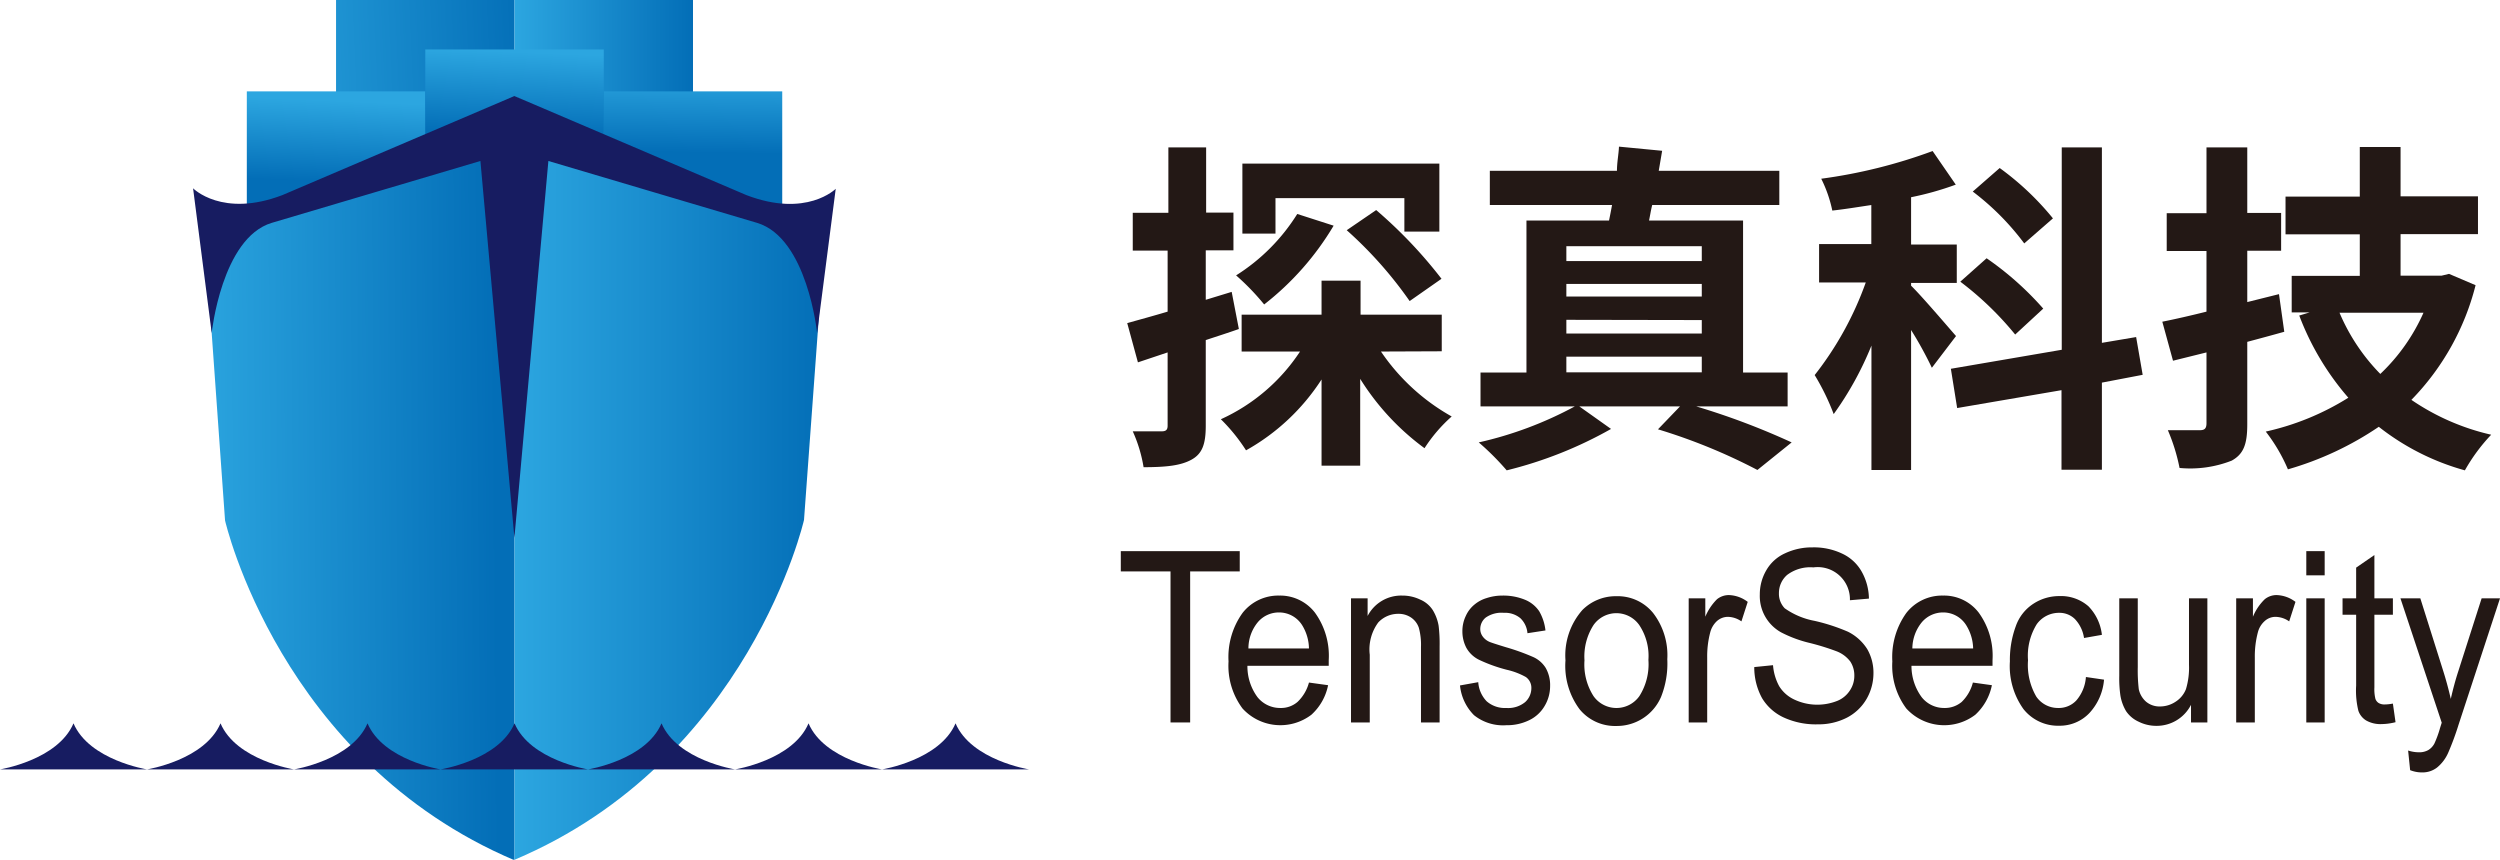 <svg xmlns="http://www.w3.org/2000/svg" xmlns:xlink="http://www.w3.org/1999/xlink" viewBox="0 0 198.63 68.31"><defs><style>.cls-1{fill:#231815;}.cls-2{fill:url(#未命名的渐变_6);}.cls-3{fill:url(#未命名的渐变_6-2);}.cls-4{fill:url(#未命名的渐变_6-3);}.cls-5{fill:url(#未命名的渐变_6-4);}.cls-6{fill:url(#未命名的渐变_7);}.cls-7{fill:url(#未命名的渐变_6-5);}.cls-8{fill:url(#未命名的渐变_6-6);}.cls-9{fill:#171c61;}</style><linearGradient id="未命名的渐变_6" x1="19.02" y1="6.21" x2="41.99" y2="5.2" gradientUnits="userSpaceOnUse"><stop offset="0" stop-color="#2ca6e0"/><stop offset="1" stop-color="#036eb7"/></linearGradient><linearGradient id="未命名的渐变_6-2" x1="40.88" y1="5.56" x2="55.06" y2="5.56" xlink:href="#未命名的渐变_6"/><linearGradient id="未命名的渐变_6-3" x1="27.01" y1="8.02" x2="26.74" y2="14.48" xlink:href="#未命名的渐变_6"/><linearGradient id="未命名的渐变_6-4" x1="55.2" y1="5.69" x2="55.1" y2="12.12" xlink:href="#未命名的渐变_6"/><linearGradient id="未命名的渐变_7" x1="41.27" y1="3.87" x2="41" y2="10.7" gradientUnits="userSpaceOnUse"><stop offset="0.04" stop-color="#2ca6e0"/><stop offset="1" stop-color="#036eb7"/></linearGradient><linearGradient id="未命名的渐变_6-5" x1="15.27" y1="38.17" x2="39.46" y2="37.98" xlink:href="#未命名的渐变_6"/><linearGradient id="未命名的渐变_6-6" x1="40.88" y1="37.97" x2="65.42" y2="37.97" xlink:href="#未命名的渐变_6"/></defs><title>资源 1</title><g id="图层_2" data-name="图层 2"><g id="图层_1-2" data-name="图层 1"><path class="cls-1" d="M93,57.4v-12H89.05V43.79H98.5V45.4H94.56v12Z"/><path class="cls-1" d="M104,54.23l1.52.21a4.3,4.3,0,0,1-1.33,2.35,4.07,4.07,0,0,1-5.47-.5,5.68,5.68,0,0,1-1.11-3.74,6,6,0,0,1,1.12-3.86,3.6,3.6,0,0,1,2.91-1.37,3.49,3.49,0,0,1,2.83,1.35,5.83,5.83,0,0,1,1.1,3.78c0,.1,0,.25,0,.45H99.11a4.12,4.12,0,0,0,.8,2.49,2.3,2.3,0,0,0,1.81.86,2,2,0,0,0,1.37-.48A3.29,3.29,0,0,0,104,54.23Zm-4.8-2.71H104a3.63,3.63,0,0,0-.55-1.86,2.16,2.16,0,0,0-1.81-1,2.19,2.19,0,0,0-1.7.77A3.28,3.28,0,0,0,99.19,51.52Z"/><path class="cls-1" d="M107.34,57.4V47.54h1.32v1.4a3,3,0,0,1,2.75-1.62,3.23,3.23,0,0,1,1.43.32,2.21,2.21,0,0,1,1,.84,3.54,3.54,0,0,1,.46,1.23,11.72,11.72,0,0,1,.08,1.63V57.4H112.9v-6a5.15,5.15,0,0,0-.17-1.52,1.6,1.6,0,0,0-.61-.81,1.75,1.75,0,0,0-1-.3,2.17,2.17,0,0,0-1.61.68,3.6,3.6,0,0,0-.68,2.57V57.4Z"/><path class="cls-1" d="M116,54.46l1.45-.26a2.42,2.42,0,0,0,.67,1.52,2.2,2.2,0,0,0,1.56.53,2.12,2.12,0,0,0,1.5-.47,1.5,1.5,0,0,0,.49-1.1,1.05,1.05,0,0,0-.44-.89,5.64,5.64,0,0,0-1.49-.57,12.18,12.18,0,0,1-2.23-.8,2.33,2.33,0,0,1-1-.94,2.8,2.8,0,0,1-.32-1.32,2.76,2.76,0,0,1,.27-1.22,2.46,2.46,0,0,1,.72-.93,2.69,2.69,0,0,1,.93-.49,4,4,0,0,1,1.26-.2,4.54,4.54,0,0,1,1.79.33,2.5,2.5,0,0,1,1.13.91,3.88,3.88,0,0,1,.5,1.53l-1.43.22a1.86,1.86,0,0,0-.56-1.19,1.9,1.9,0,0,0-1.32-.43,2.18,2.18,0,0,0-1.44.38,1.17,1.17,0,0,0-.43.9,1,1,0,0,0,.18.58,1.3,1.3,0,0,0,.56.45q.21.09,1.29.42a17.58,17.58,0,0,1,2.17.78,2.25,2.25,0,0,1,1,.87,2.75,2.75,0,0,1,.35,1.43,3.08,3.08,0,0,1-.43,1.58,2.84,2.84,0,0,1-1.23,1.14,4,4,0,0,1-1.82.4,3.68,3.68,0,0,1-2.57-.8A3.89,3.89,0,0,1,116,54.46Z"/><path class="cls-1" d="M124.38,52.47a5.46,5.46,0,0,1,1.34-4,3.73,3.73,0,0,1,2.71-1.1,3.62,3.62,0,0,1,2.91,1.33,5.49,5.49,0,0,1,1.13,3.68,7.17,7.17,0,0,1-.5,3,3.82,3.82,0,0,1-3.54,2.3,3.64,3.64,0,0,1-2.93-1.33A5.78,5.78,0,0,1,124.38,52.47Zm1.51,0a4.66,4.66,0,0,0,.72,2.84,2.23,2.23,0,0,0,3.64,0,4.73,4.73,0,0,0,.72-2.88,4.42,4.42,0,0,0-.73-2.77,2.22,2.22,0,0,0-3.63,0A4.63,4.63,0,0,0,125.89,52.47Z"/><path class="cls-1" d="M134.17,57.4V47.54h1.32V49a4.29,4.29,0,0,1,.93-1.39,1.5,1.5,0,0,1,.94-.33,2.6,2.6,0,0,1,1.5.54l-.5,1.55a1.93,1.93,0,0,0-1.07-.36,1.31,1.31,0,0,0-.87.33,1.84,1.84,0,0,0-.54.91,7.44,7.44,0,0,0-.24,2V57.4Z"/><path class="cls-1" d="M139.38,53l1.49-.15a4.17,4.17,0,0,0,.49,1.67,2.79,2.79,0,0,0,1.2,1.06,4.29,4.29,0,0,0,3.43.1,2.16,2.16,0,0,0,1-.84,2.09,2.09,0,0,0,.34-1.16,2,2,0,0,0-.32-1.12,2.48,2.48,0,0,0-1.08-.81,19.31,19.31,0,0,0-2.12-.66,9.84,9.84,0,0,1-2.3-.85,3.3,3.3,0,0,1-1.69-3,3.78,3.78,0,0,1,.51-1.92,3.26,3.26,0,0,1,1.5-1.36,5,5,0,0,1,2.18-.47,5.23,5.23,0,0,1,2.34.49,3.44,3.44,0,0,1,1.56,1.43,4.5,4.5,0,0,1,.58,2.15l-1.51.13a2.56,2.56,0,0,0-2.9-2.61,3.05,3.05,0,0,0-2.09.6,1.9,1.9,0,0,0-.65,1.44,1.66,1.66,0,0,0,.46,1.21,6,6,0,0,0,2.38,1,15.16,15.16,0,0,1,2.64.86,3.82,3.82,0,0,1,1.54,1.39,3.76,3.76,0,0,1,.49,1.94,4.1,4.1,0,0,1-.54,2,3.85,3.85,0,0,1-1.57,1.5,4.92,4.92,0,0,1-2.29.53,6.13,6.13,0,0,1-2.72-.54A3.93,3.93,0,0,1,140,55.47,5.08,5.08,0,0,1,139.38,53Z"/><path class="cls-1" d="M156.75,54.23l1.51.21a4.35,4.35,0,0,1-1.32,2.35,4.08,4.08,0,0,1-5.48-.5,5.68,5.68,0,0,1-1.11-3.74,6,6,0,0,1,1.12-3.86,3.6,3.6,0,0,1,2.91-1.37,3.47,3.47,0,0,1,2.83,1.35,5.83,5.83,0,0,1,1.1,3.78c0,.1,0,.25,0,.45h-6.44a4.19,4.19,0,0,0,.81,2.49,2.26,2.26,0,0,0,1.8.86,2.07,2.07,0,0,0,1.38-.48A3.29,3.29,0,0,0,156.75,54.23Zm-4.81-2.71h4.83a3.63,3.63,0,0,0-.56-1.86,2.15,2.15,0,0,0-1.81-1,2.21,2.21,0,0,0-1.7.77A3.34,3.34,0,0,0,151.94,51.52Z"/><path class="cls-1" d="M165.73,53.79l1.44.21A4.43,4.43,0,0,1,166,56.66a3.24,3.24,0,0,1-2.38,1,3.5,3.5,0,0,1-2.85-1.32,5.86,5.86,0,0,1-1.08-3.79,7.71,7.71,0,0,1,.47-2.8,3.5,3.5,0,0,1,1.41-1.79,3.75,3.75,0,0,1,2.06-.6,3.31,3.31,0,0,1,2.3.81A3.85,3.85,0,0,1,167,50.44l-1.42.25a2.78,2.78,0,0,0-.72-1.5,1.74,1.74,0,0,0-1.25-.5,2.17,2.17,0,0,0-1.79.91,4.74,4.74,0,0,0-.69,2.86,5,5,0,0,0,.66,2.89,2.08,2.08,0,0,0,1.74.9,1.9,1.9,0,0,0,1.44-.6A3.19,3.19,0,0,0,165.73,53.79Z"/><path class="cls-1" d="M174.08,57.4V56a3.06,3.06,0,0,1-2.74,1.67,3.12,3.12,0,0,1-1.42-.33,2.38,2.38,0,0,1-1-.84,3.56,3.56,0,0,1-.45-1.24,9.64,9.64,0,0,1-.09-1.56V47.54h1.47V53a12.87,12.87,0,0,0,.08,1.76,1.83,1.83,0,0,0,.59,1,1.67,1.67,0,0,0,1.11.37,2.23,2.23,0,0,0,1.23-.38,2.08,2.08,0,0,0,.82-1,5.93,5.93,0,0,0,.24-1.93V47.54h1.46V57.4Z"/><path class="cls-1" d="M177.67,57.4V47.54H179V49a4.13,4.13,0,0,1,.94-1.39,1.48,1.48,0,0,1,.94-.33,2.6,2.6,0,0,1,1.5.54l-.5,1.55a1.94,1.94,0,0,0-1.08-.36,1.27,1.27,0,0,0-.86.33,1.78,1.78,0,0,0-.55.91,7.44,7.44,0,0,0-.24,2V57.4Z"/><path class="cls-1" d="M183.24,45.71V43.79h1.46v1.92Zm0,11.69V47.54h1.46V57.4Z"/><path class="cls-1" d="M190.12,55.9l.21,1.48a4.72,4.72,0,0,1-1.1.15,2.3,2.3,0,0,1-1.24-.29,1.47,1.47,0,0,1-.61-.76,6.68,6.68,0,0,1-.18-2V48.84h-1.08v-1.3h1.08V45.1l1.45-1v3.44h1.47v1.3h-1.47v5.77a3.25,3.25,0,0,0,.08.91.64.64,0,0,0,.25.33.88.88,0,0,0,.5.12A3.51,3.51,0,0,0,190.12,55.9Z"/><path class="cls-1" d="M191.49,61.19l-.16-1.56a2.76,2.76,0,0,0,.83.14,1.45,1.45,0,0,0,.78-.18,1.34,1.34,0,0,0,.48-.52,8.38,8.38,0,0,0,.45-1.24l.13-.41-3.28-9.88h1.58l1.8,5.71c.23.72.44,1.49.62,2.28.17-.76.37-1.51.61-2.24l1.84-5.75h1.46l-3.28,10a22.15,22.15,0,0,1-.82,2.23,3.13,3.13,0,0,1-.9,1.21,1.88,1.88,0,0,1-1.2.39A2.51,2.51,0,0,1,191.49,61.19Z"/><path class="cls-1" d="M98.43,26.14c-.87.31-1.73.58-2.63.88v6.81c0,1.46-.28,2.22-1.13,2.69s-2,.6-3.81.6A11.34,11.34,0,0,0,90,34.27c1,0,2,0,2.3,0s.47-.09.47-.44V28l-2.36.79-.85-3.12c.9-.25,2-.55,3.21-.91V19.91H90v-3h2.83V11.71h3v5.18H98v3H95.8v3.93l2.06-.63Zm11.29,1.79a16.56,16.56,0,0,0,5.62,5.16,12.15,12.15,0,0,0-2.16,2.52,19.86,19.86,0,0,1-5.11-5.51V37H105V30.15A17,17,0,0,1,99,35.78a14.12,14.12,0,0,0-2-2.47,14.9,14.9,0,0,0,6.29-5.38H98.65V25H105V22.3h3.1V25h6.45v2.91Zm-3.76-10a22.5,22.5,0,0,1-5.52,6.26,19.2,19.2,0,0,0-2.23-2.31A15.39,15.39,0,0,0,103.07,17Zm-4.62.63H98.71V13h15.65V18.4h-2.78V15.74H101.34Zm8-1.87a36.58,36.58,0,0,1,5.19,5.46L112,23.92a32.31,32.31,0,0,0-5-5.63Z"/><path class="cls-1" d="M134.77,32.29a57.6,57.6,0,0,1,7.58,2.86l-2.72,2.19a45.33,45.33,0,0,0-7.9-3.23l1.75-1.82h-8L128,34.08a32.62,32.62,0,0,1-8.29,3.29,21.13,21.13,0,0,0-2.22-2.22,29.67,29.67,0,0,0,7.63-2.86h-7.49V29.6h3.65V17.52h6.56q.12-.57.24-1.23h-9.71V13.57h10.1c0-.68.14-1.34.16-1.92l3.43.33-.27,1.59h9.58v2.72h-10.1c-.11.44-.17.85-.25,1.23h7.47V29.6h3.54v2.69ZM124.45,19.56v1.18h10.76V19.56Zm10.76,3H124.45v1h10.76Zm-10.76,2.85V26.5h10.76V25.43Zm0,4.17h10.76V28.34H124.45Z"/><path class="cls-1" d="M153.49,29.22a29.79,29.79,0,0,0-1.65-3V37.34h-3.15V27.46a25.83,25.83,0,0,1-3,5.44,18.53,18.53,0,0,0-1.51-3.1,26.06,26.06,0,0,0,4.06-7.36h-3.71V19.39h4.15v-3.1c-1.07.16-2.09.33-3.1.44a10.29,10.29,0,0,0-.88-2.53A41.09,41.09,0,0,0,153.55,12l1.84,2.67a24,24,0,0,1-3.55,1v3.76h3.63v3.05h-3.63v.22c.8.77,3,3.35,3.57,4ZM167,30.4v6.92h-3.21V31l-8.29,1.42L155,29.3l8.81-1.51V11.71H167V27.24l2.72-.46.52,3Zm-6.89-3.82a25.18,25.18,0,0,0-4.36-4.2l2.09-1.86a24.54,24.54,0,0,1,4.5,4Zm.72-7.24a20.56,20.56,0,0,0-4.09-4.12l2.14-1.87a22.3,22.3,0,0,1,4.23,4Z"/><path class="cls-1" d="M181.49,26.36c-1,.28-2,.55-2.94.8v6.56c0,1.59-.3,2.36-1.24,2.88a9,9,0,0,1-4.14.58,14.9,14.9,0,0,0-.93-3c1.07,0,2.19,0,2.55,0s.52-.13.52-.55V28l-2.66.66-.85-3.1c1-.2,2.19-.47,3.51-.8V19.94h-3.16v-3h3.16V11.71h3.24v5.21h2.69v3h-2.69V24l2.52-.63Zm15.2-3.7a20.07,20.07,0,0,1-5.1,9.11,18.5,18.5,0,0,0,6.34,2.77,14.29,14.29,0,0,0-2.09,2.83A19.38,19.38,0,0,1,189,33.91a25.21,25.21,0,0,1-7.22,3.38,13.45,13.45,0,0,0-1.76-3,20.84,20.84,0,0,0,6.56-2.69,21.58,21.58,0,0,1-3.9-6.53l.83-.25h-1.43V21.92h5.41v-3.3h-5.9v-3h5.9V11.68h3.24V15.6h6.15v3h-6.15v3.3H194l.58-.14Zm-10.81,2.19a15.67,15.67,0,0,0,3.24,4.86,15.14,15.14,0,0,0,3.43-4.86Z"/><rect class="cls-2" x="26.7" width="14.18" height="11.12"/><rect class="cls-3" x="40.88" width="14.18" height="11.12"/><rect class="cls-4" x="19.61" y="7.26" width="14.18" height="16.03"/><rect class="cls-5" x="47.97" y="7.26" width="14.18" height="16.03"/><rect class="cls-6" x="33.79" y="3.93" width="14.18" height="19.37"/><path class="cls-7" d="M40.88,7.63,16.34,19.74l1.54,21.61s4.34,19.08,23,27h0V7.63Z"/><path class="cls-8" d="M40.88,7.63V68.31c18.65-7.88,23-27,23-27l1.58-21.58Z"/><path class="cls-9" d="M5.84,57.47C4.59,60.4,0,61.13,0,61.13H11.68S7.09,60.4,5.84,57.47Z"/><path class="cls-9" d="M17.52,57.47c-1.25,2.93-5.84,3.66-5.84,3.66H23.36S18.77,60.4,17.52,57.47Z"/><path class="cls-9" d="M29.2,57.47c-1.25,2.93-5.84,3.66-5.84,3.66H35S30.45,60.4,29.2,57.47Z"/><path class="cls-9" d="M40.88,57.47C39.63,60.4,35,61.13,35,61.13H46.72S42.13,60.4,40.88,57.47Z"/><path class="cls-9" d="M52.56,57.47c-1.25,2.93-5.84,3.66-5.84,3.66H58.4S53.81,60.4,52.56,57.47Z"/><path class="cls-9" d="M64.24,57.47C63,60.4,58.4,61.13,58.4,61.13H70.08S65.49,60.4,64.24,57.47Z"/><path class="cls-9" d="M75.92,57.47c-1.25,2.93-5.84,3.66-5.84,3.66H81.76S77.17,60.4,75.92,57.47Z"/><path class="cls-9" d="M59.3,15.5h0L40.87,7.63,22.44,15.5h0c-4.78,1.83-7.1-.54-7.1-.54l1.48,11.5s.79-7.54,4.76-8.75l16.59-4.92,2.7,29.94,2.7-29.94,16.59,4.92c4,1.21,4.76,8.75,4.76,8.75L66.4,15S64.08,17.33,59.3,15.5Z"/></g></g></svg>